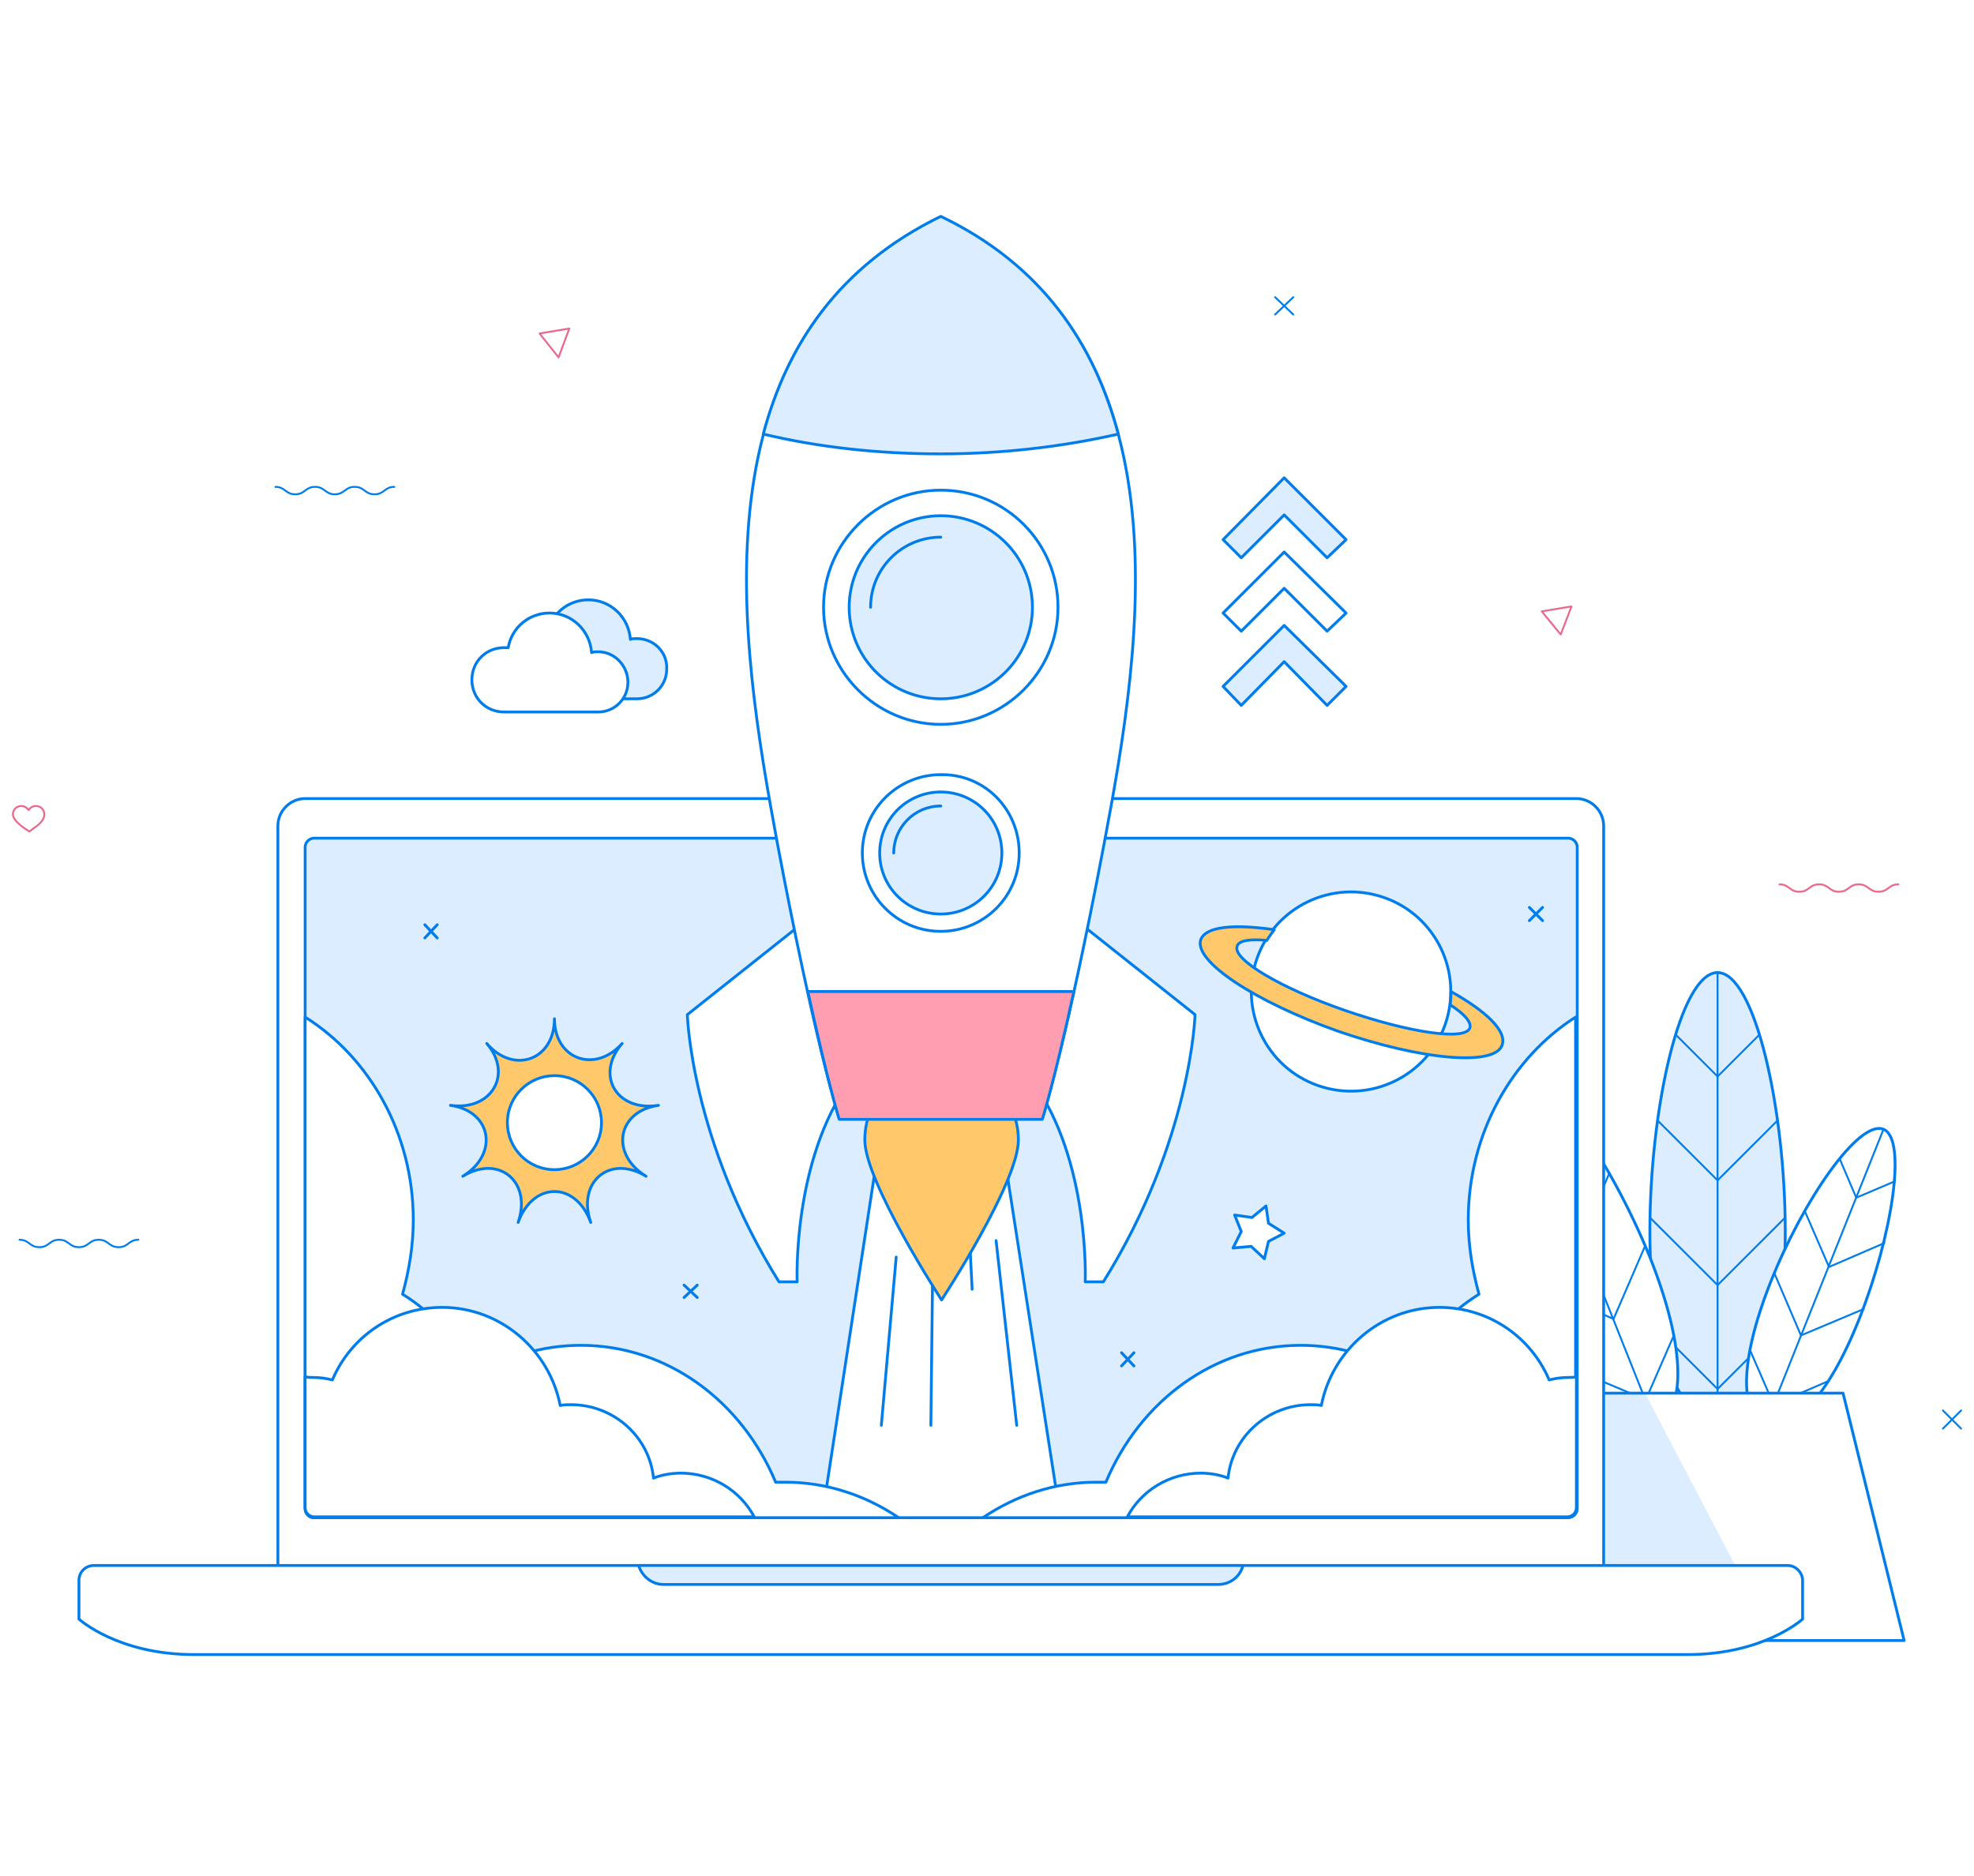 <svg width="526" height="500" viewBox="0 0 526 500" fill="none" xmlns="http://www.w3.org/2000/svg">
<rect width="526" height="500" fill="white"/>
<g clip-path="url(#clip0_38_933)">
<path d="M475.707 328.17C475.707 361.132 467.569 378.273 457.67 378.273C447.772 378.273 439.633 361.132 439.633 328.17C439.633 295.208 447.772 259.169 457.67 259.169C467.569 259.169 475.707 295.428 475.707 328.17Z" fill="#DBEDFF" stroke="#007DEA" stroke-width="0.75" stroke-miterlimit="10" stroke-linecap="round" stroke-linejoin="round"/>
<path d="M457.67 259.169V378.273" stroke="#007DEA" stroke-width="0.5" stroke-miterlimit="10" stroke-linecap="round" stroke-linejoin="round"/>
<path d="M441.833 354.32L457.67 370.142L473.508 354.32" stroke="#007DEA" stroke-width="0.5" stroke-miterlimit="10" stroke-linecap="round" stroke-linejoin="round"/>
<path d="M439.633 324.434L457.67 342.454L475.707 324.434" stroke="#007DEA" stroke-width="0.5" stroke-miterlimit="10" stroke-linecap="round" stroke-linejoin="round"/>
<path d="M441.612 298.504L457.67 314.546L473.727 298.504" stroke="#007DEA" stroke-width="0.5" stroke-miterlimit="10" stroke-linecap="round" stroke-linejoin="round"/>
<path d="M446.452 275.65L457.67 286.857L468.888 275.65" stroke="#007DEA" stroke-width="0.5" stroke-miterlimit="10" stroke-linecap="round" stroke-linejoin="round"/>
<path d="M439.633 334.982C449.751 360.473 448.872 376.295 441.173 379.372C433.474 382.448 421.816 371.68 411.697 346.189C401.579 320.699 396.52 290.153 404.438 287.077C411.917 284.001 429.295 309.491 439.633 334.982Z" fill="white" stroke="#007DEA" stroke-width="0.75" stroke-miterlimit="10" stroke-linecap="round" stroke-linejoin="round"/>
<path d="M404.218 287.077L440.953 379.372" stroke="#007DEA" stroke-width="0.5" stroke-miterlimit="10" stroke-linecap="round" stroke-linejoin="round"/>
<path d="M421.376 365.747L438.533 372.999L446.012 355.858" stroke="#007DEA" stroke-width="0.5" stroke-miterlimit="10" stroke-linecap="round" stroke-linejoin="round"/>
<path d="M410.377 343.113L429.954 351.463L438.313 332.125" stroke="#007DEA" stroke-width="0.5" stroke-miterlimit="10" stroke-linecap="round" stroke-linejoin="round"/>
<path d="M403.999 322.457L421.376 329.928L428.855 312.568" stroke="#007DEA" stroke-width="0.5" stroke-miterlimit="10" stroke-linecap="round" stroke-linejoin="round"/>
<path d="M400.699 303.119L412.797 308.393L417.857 296.306" stroke="#007DEA" stroke-width="0.5" stroke-miterlimit="10" stroke-linecap="round" stroke-linejoin="round"/>
<path d="M471.748 341.794C463.17 363.55 463.829 376.954 470.428 379.591C477.027 382.228 486.926 372.999 495.505 351.244C504.083 329.489 508.263 303.558 501.884 300.921C495.285 298.284 480.327 320.039 471.748 341.794Z" fill="white" stroke="#007DEA" stroke-width="0.75" stroke-miterlimit="10" stroke-linecap="round" stroke-linejoin="round"/>
<path d="M501.884 300.921L470.429 379.591" stroke="#007DEA" stroke-width="0.5" stroke-miterlimit="10" stroke-linecap="round" stroke-linejoin="round"/>
<path d="M487.366 367.945L472.628 374.317L466.249 359.594" stroke="#007DEA" stroke-width="0.5" stroke-miterlimit="10" stroke-linecap="round" stroke-linejoin="round"/>
<path d="M496.604 348.826L479.887 355.858L472.848 339.377" stroke="#007DEA" stroke-width="0.5" stroke-miterlimit="10" stroke-linecap="round" stroke-linejoin="round"/>
<path d="M502.104 331.247L487.366 337.619L480.987 322.896" stroke="#007DEA" stroke-width="0.5" stroke-miterlimit="10" stroke-linecap="round" stroke-linejoin="round"/>
<path d="M504.963 314.765L494.625 319.16L490.226 308.832" stroke="#007DEA" stroke-width="0.5" stroke-miterlimit="10" stroke-linecap="round" stroke-linejoin="round"/>
<path d="M424.235 371.241H491.105L507.383 437.166H407.958L424.235 371.241Z" fill="white"/>
<path d="M424.235 371.241H438.313L472.848 437.166H407.958L424.235 371.241Z" fill="#DBEDFF"/>
<path d="M424.235 371.241H491.105L507.383 437.166H407.958L424.235 371.241Z" stroke="#007DEA" stroke-width="0.75" stroke-miterlimit="10" stroke-linecap="round" stroke-linejoin="round"/>
<path fill-rule="evenodd" clip-rule="evenodd" d="M427.314 419.146C427.314 423.102 424.015 426.398 420.056 426.398H81.308C77.348 426.398 74.049 423.102 74.049 419.146V220.054C74.049 216.098 77.348 212.802 81.308 212.802H420.056C424.015 212.802 427.314 216.098 427.314 220.054V419.146Z" fill="white" stroke="#007DEA" stroke-width="0.75" stroke-miterlimit="10" stroke-linejoin="round"/>
<path fill-rule="evenodd" clip-rule="evenodd" d="M420.275 402.006C420.275 403.324 419.176 404.423 417.856 404.423H83.727C82.407 404.423 81.308 403.324 81.308 402.006V225.767C81.308 224.449 82.407 223.35 83.727 223.35H417.856C419.176 223.35 420.275 224.449 420.275 225.767V402.006Z" fill="#DBEDFF" stroke="#007DEA" stroke-width="0.75" stroke-miterlimit="10" stroke-linejoin="round"/>
<path fill-rule="evenodd" clip-rule="evenodd" d="M476.367 417.168H24.997C22.797 417.168 21.037 418.926 21.037 421.124V431.452C21.037 431.452 31.375 440.901 51.612 440.901C71.849 440.901 246.942 440.901 246.942 440.901C246.942 440.901 429.294 440.901 449.751 440.901C469.988 440.901 480.326 431.452 480.326 431.452V421.124C480.326 419.146 478.567 417.168 476.367 417.168Z" fill="white" stroke="#007DEA" stroke-width="0.75" stroke-miterlimit="10" stroke-linejoin="round"/>
<path fill-rule="evenodd" clip-rule="evenodd" d="M170.174 417.168C171.054 420.025 173.694 422.223 176.773 422.223H324.591C327.89 422.223 330.53 420.025 331.19 417.168H170.174Z" fill="#DBEDFF" stroke="#007DEA" stroke-width="0.75" stroke-miterlimit="10" stroke-linejoin="round"/>
<path d="M282.577 404.423H219.007L234.624 302.459H266.74L282.577 404.423Z" fill="white" stroke="#007DEA" stroke-width="0.75" stroke-miterlimit="10" stroke-linejoin="round"/>
<path d="M238.804 334.982L234.844 379.811" stroke="#007DEA" stroke-width="0.75" stroke-miterlimit="10" stroke-linecap="round" stroke-linejoin="round"/>
<path d="M248.482 341.795L248.042 379.811" stroke="#007DEA" stroke-width="0.75" stroke-miterlimit="10" stroke-linecap="round" stroke-linejoin="round"/>
<path d="M257.941 322.017L259.041 343.552" stroke="#007DEA" stroke-width="0.75" stroke-miterlimit="10" stroke-linecap="round" stroke-linejoin="round"/>
<path d="M265.42 330.587L270.919 379.811" stroke="#007DEA" stroke-width="0.75" stroke-miterlimit="10" stroke-linecap="round" stroke-linejoin="round"/>
<path d="M215.267 244.885L183.152 270.376C183.152 270.376 184.032 303.778 207.569 341.575H212.408C212.408 341.575 211.088 309.052 226.706 287.736L215.267 244.885Z" fill="white" stroke="#007DEA" stroke-width="0.75" stroke-miterlimit="10" stroke-linejoin="round"/>
<path d="M286.317 244.885L318.432 270.376C318.432 270.376 317.552 303.778 294.015 341.575H289.176C289.176 341.575 290.496 309.052 274.878 287.736L286.317 244.885Z" fill="white" stroke="#007DEA" stroke-width="0.75" stroke-miterlimit="10" stroke-linejoin="round"/>
<path d="M271.359 303.778C271.359 315.205 250.902 346.409 250.902 346.409C250.902 346.409 230.445 314.985 230.445 303.778C230.445 292.351 239.684 283.341 250.902 283.341C262.12 283.341 271.359 292.571 271.359 303.778Z" fill="#FFC96B" stroke="#007DEA" stroke-width="0.75" stroke-miterlimit="10" stroke-linejoin="round"/>
<path d="M250.682 57.879C183.812 89.962 197.23 171.269 207.129 224.668C217.247 278.287 223.626 298.065 223.626 298.065H250.682H277.738C277.738 298.065 284.117 278.067 294.235 224.668C304.354 171.269 317.552 89.962 250.682 57.879Z" fill="white" stroke="#007DEA" stroke-width="0.75" stroke-miterlimit="10" stroke-linejoin="round"/>
<path d="M250.682 120.947C267.399 120.947 283.457 118.969 297.975 115.673C291.596 91.72 277.738 70.624 250.682 57.659C223.626 70.844 209.768 91.72 203.389 115.673C218.127 119.189 233.964 120.947 250.682 120.947Z" fill="#DBEDFF" stroke="#007DEA" stroke-width="0.75" stroke-miterlimit="10" stroke-linejoin="round"/>
<path d="M281.917 161.82C281.917 178.961 267.839 193.025 250.682 193.025C233.525 193.025 219.447 178.961 219.447 161.82C219.447 144.68 233.525 130.616 250.682 130.616C268.059 130.616 281.917 144.68 281.917 161.82Z" fill="white" stroke="#007DEA" stroke-width="0.75" stroke-miterlimit="10" stroke-linejoin="round"/>
<path d="M250.894 186.216C264.379 186.104 275.219 175.092 275.106 161.621C274.994 148.149 263.971 137.32 250.487 137.432C237.002 137.545 226.162 148.556 226.274 162.028C226.387 175.499 237.409 186.329 250.894 186.216Z" fill="#DBEDFF" stroke="#007DEA" stroke-width="0.75" stroke-miterlimit="10" stroke-linejoin="round"/>
<path d="M231.985 161.82C231.985 151.492 240.344 143.142 250.682 143.142" stroke="#007DEA" stroke-width="0.75" stroke-miterlimit="10" stroke-linecap="round" stroke-linejoin="round"/>
<path d="M271.579 227.305C271.579 238.952 262.12 248.182 250.682 248.182C239.024 248.182 229.785 238.732 229.785 227.305C229.785 215.659 239.244 206.429 250.682 206.429C262.34 206.21 271.579 215.659 271.579 227.305Z" fill="white" stroke="#007DEA" stroke-width="0.75" stroke-miterlimit="10" stroke-linejoin="round"/>
<path d="M266.959 227.305C266.959 236.315 259.7 243.567 250.682 243.567C241.663 243.567 234.404 236.315 234.404 227.305C234.404 218.296 241.663 211.044 250.682 211.044C259.7 211.044 266.959 218.296 266.959 227.305Z" fill="#DBEDFF" stroke="#007DEA" stroke-width="0.75" stroke-miterlimit="10" stroke-linejoin="round"/>
<path d="M238.144 227.305C238.144 220.493 243.643 214.78 250.682 214.78" stroke="#007DEA" stroke-width="0.75" stroke-miterlimit="10" stroke-linecap="round" stroke-linejoin="round"/>
<path d="M286.097 264.443C285.877 264.223 285.657 264.223 285.657 264.223H215.268C220.547 288.396 223.626 298.284 223.626 298.284H250.682H277.738C277.738 298.284 280.817 288.615 286.097 264.443Z" fill="#FF9EB1" stroke="#007DEA" stroke-width="0.75" stroke-miterlimit="10" stroke-linejoin="round"/>
<path d="M391.24 325.094C391.24 331.906 392.34 338.498 394.1 344.871C385.961 349.925 379.142 357.397 374.083 366.187C365.944 361.352 356.705 358.495 346.587 358.495C323.49 358.495 303.693 373.438 294.675 394.974C293.795 394.974 292.915 394.974 292.035 394.974C281.037 394.974 270.699 398.49 261.9 404.423H417.636C418.736 404.423 419.836 403.324 419.836 402.006V271.035C402.898 281.803 391.24 302.02 391.24 325.094Z" fill="white" stroke="#007DEA" stroke-width="0.75" stroke-miterlimit="10" stroke-linejoin="round"/>
<path d="M110.123 325.094C110.123 331.906 109.023 338.498 107.264 344.871C115.402 349.925 122.221 357.397 127.281 366.187C135.419 361.352 144.658 358.495 154.776 358.495C177.873 358.495 197.67 373.438 206.688 394.974C207.568 394.974 208.448 394.974 209.328 394.974C220.326 394.974 230.665 398.49 239.463 404.423H83.507C82.407 404.423 81.308 403.324 81.308 402.006V271.035C98.465 281.803 110.123 302.02 110.123 325.094Z" fill="white" stroke="#007DEA" stroke-width="0.75" stroke-miterlimit="10" stroke-linejoin="round"/>
<path d="M417.856 367.066C416.096 367.066 414.557 367.285 412.797 367.725C407.958 356.298 396.739 348.387 383.541 348.387C367.924 348.387 354.946 359.814 352.086 374.537C351.206 374.317 350.106 374.317 349.227 374.317C337.788 374.317 328.33 382.888 327.23 393.875C325.03 392.996 322.391 392.556 319.971 392.556C311.612 392.556 304.133 397.171 300.394 404.203H417.636C418.956 404.203 420.056 403.104 420.056 401.786V366.846C419.396 367.066 418.736 367.066 417.856 367.066Z" fill="white" stroke="#007DEA" stroke-width="0.75" stroke-miterlimit="10" stroke-linejoin="round"/>
<path d="M83.507 367.066C85.267 367.066 86.807 367.285 88.567 367.725C93.406 356.298 104.624 348.387 117.822 348.387C133.44 348.387 146.418 359.814 149.277 374.537C150.157 374.317 151.257 374.317 152.137 374.317C163.575 374.317 173.034 382.888 174.133 393.875C176.333 392.996 178.973 392.556 181.392 392.556C189.751 392.556 197.23 397.171 200.969 404.203H83.727C82.407 404.203 81.308 403.104 81.308 401.786V366.846C81.968 367.066 82.627 367.066 83.507 367.066Z" fill="white" stroke="#007DEA" stroke-width="0.75" stroke-miterlimit="10" stroke-linejoin="round"/>
<path d="M385.081 273.013C380.242 286.857 365.064 294.109 351.206 289.275C337.348 284.44 330.09 269.278 334.929 255.433C339.768 241.589 354.946 234.337 368.804 239.172C382.661 244.006 389.92 259.169 385.081 273.013Z" fill="white" stroke="#007DEA" stroke-width="0.75" stroke-miterlimit="10" stroke-linejoin="round"/>
<path d="M386.621 264.223C386.621 265.322 386.621 266.641 386.401 267.739C390.14 270.157 392.12 272.354 391.68 273.892C390.58 277.408 375.623 275.211 358.465 269.278C341.308 263.344 328.33 255.653 329.65 252.137C330.09 250.599 333.169 250.159 337.568 250.599C338.228 249.5 338.888 248.621 339.548 247.742C328.77 246.204 321.291 246.863 319.971 250.379C317.991 256.093 334.269 266.86 356.485 274.771C378.702 282.462 398.279 284.22 400.259 278.507C401.579 274.771 396.079 269.497 386.621 264.223Z" fill="#FFC96B" stroke="#007DEA" stroke-width="0.75" stroke-miterlimit="10" stroke-linejoin="round"/>
<path d="M138.059 325.753C141.799 314.985 133 307.514 123.321 313.447C133 307.514 131.02 296.087 120.022 294.549C131.02 296.087 136.739 286.198 129.7 278.067C136.959 286.418 147.738 282.462 147.738 271.475C147.738 282.243 158.516 286.198 165.775 278.067C158.516 286.418 164.235 296.307 175.453 294.549C164.455 296.087 162.475 307.514 172.154 313.447C162.475 307.514 153.677 314.985 157.416 325.753C153.457 314.766 142.019 314.766 138.059 325.753Z" fill="#FFC96B"/>
<path d="M138.059 325.753C141.799 314.985 133 307.514 123.321 313.447C133 307.514 131.02 296.087 120.022 294.549C131.02 296.087 136.739 286.198 129.7 278.067C136.959 286.418 147.738 282.462 147.738 271.475C147.738 282.243 158.516 286.198 165.775 278.067C158.516 286.418 164.235 296.307 175.453 294.549C164.455 296.087 162.475 307.514 172.154 313.447C162.475 307.514 153.677 314.985 157.416 325.753C153.457 314.766 142.019 314.766 138.059 325.753Z" stroke="#007DEA" stroke-width="0.75" stroke-miterlimit="10" stroke-linejoin="round"/>
<path d="M160.276 299.163C160.276 306.195 154.557 311.689 147.738 311.689C140.699 311.689 135.2 305.976 135.2 299.163C135.2 292.131 140.919 286.638 147.738 286.638C154.777 286.638 160.276 292.351 160.276 299.163Z" fill="white" stroke="#007DEA" stroke-width="0.75" stroke-miterlimit="10" stroke-linejoin="round"/>
<path d="M337.348 321.358L338.008 325.973L342.188 328.61L338.008 330.807L336.909 335.422L333.389 332.126L328.55 332.565L330.749 328.17L328.99 323.775L333.609 324.435L337.348 321.358Z" fill="white" stroke="#007DEA" stroke-width="0.75" stroke-miterlimit="10" stroke-linejoin="round"/>
<path d="M185.792 342.454L182.272 345.75" stroke="#007DEA" stroke-width="0.75" stroke-miterlimit="10" stroke-linecap="round" stroke-linejoin="round"/>
<path d="M185.792 345.75L182.272 342.454" stroke="#007DEA" stroke-width="0.75" stroke-miterlimit="10" stroke-linecap="round" stroke-linejoin="round"/>
<path d="M116.503 246.424L113.203 249.94" stroke="#007DEA" stroke-width="0.75" stroke-miterlimit="10" stroke-linecap="round" stroke-linejoin="round"/>
<path d="M116.503 249.94L113.203 246.424" stroke="#007DEA" stroke-width="0.75" stroke-miterlimit="10" stroke-linecap="round" stroke-linejoin="round"/>
<path d="M411.037 241.809L407.518 245.325" stroke="#007DEA" stroke-width="0.75" stroke-miterlimit="10" stroke-linecap="round" stroke-linejoin="round"/>
<path d="M411.037 245.325L407.518 241.809" stroke="#007DEA" stroke-width="0.75" stroke-miterlimit="10" stroke-linecap="round" stroke-linejoin="round"/>
<path d="M302.154 360.473L298.854 363.989" stroke="#007DEA" stroke-width="0.75" stroke-miterlimit="10" stroke-linecap="round" stroke-linejoin="round"/>
<path d="M302.154 363.989L298.854 360.473" stroke="#007DEA" stroke-width="0.75" stroke-miterlimit="10" stroke-linecap="round" stroke-linejoin="round"/>
<path d="M342.188 137.208L353.626 148.635L358.685 143.801L342.188 127.32L325.91 143.801L330.749 148.635L342.188 137.208Z" fill="#DBEDFF" stroke="#007DEA" stroke-width="0.75" stroke-miterlimit="10" stroke-linejoin="round"/>
<path d="M342.188 156.766L353.626 168.193L358.685 163.358L342.188 147.097L325.91 163.358L330.749 168.193L342.188 156.766Z" fill="white" stroke="#007DEA" stroke-width="0.75" stroke-miterlimit="10" stroke-linejoin="round"/>
<path d="M342.188 176.324L353.626 187.97L358.685 182.916L342.188 166.655L325.91 182.916L330.749 187.97L342.188 176.324Z" fill="#DBEDFF" stroke="#007DEA" stroke-width="0.75" stroke-miterlimit="10" stroke-linejoin="round"/>
<path d="M339.768 79.195L344.607 83.809" stroke="#007DEA" stroke-width="0.5" stroke-miterlimit="10" stroke-linecap="round" stroke-linejoin="round"/>
<path d="M344.607 79.195L339.768 83.809" stroke="#007DEA" stroke-width="0.5" stroke-miterlimit="10" stroke-linecap="round" stroke-linejoin="round"/>
<path d="M517.721 375.856L522.56 380.69" stroke="#007DEA" stroke-width="0.5" stroke-miterlimit="10" stroke-linecap="round" stroke-linejoin="round"/>
<path d="M522.56 375.856L517.721 380.69" stroke="#007DEA" stroke-width="0.5" stroke-miterlimit="10" stroke-linecap="round" stroke-linejoin="round"/>
<path d="M418.736 161.601L410.817 162.919L415.877 169.072L418.736 161.601Z" stroke="#EA698C" stroke-width="0.5" stroke-miterlimit="10" stroke-linecap="round" stroke-linejoin="round"/>
<path d="M151.697 87.545L143.778 88.864L148.838 95.236L151.697 87.545Z" stroke="#EA698C" stroke-width="0.5" stroke-miterlimit="10" stroke-linecap="round" stroke-linejoin="round"/>
<path d="M73.389 129.737C76.029 129.737 76.029 131.715 78.668 131.715C81.308 131.715 81.308 129.737 83.948 129.737C86.587 129.737 86.587 131.715 89.227 131.715C91.866 131.715 91.866 129.737 94.506 129.737C97.145 129.737 97.145 131.715 99.785 131.715C102.425 131.715 102.425 129.737 105.064 129.737" stroke="#007DEA" stroke-width="0.5" stroke-miterlimit="10" stroke-linecap="round" stroke-linejoin="round"/>
<path d="M474.167 235.656C476.807 235.656 476.807 237.634 479.447 237.634C482.086 237.634 482.086 235.656 484.726 235.656C487.365 235.656 487.365 237.634 490.005 237.634C492.645 237.634 492.645 235.656 495.284 235.656C497.924 235.656 497.924 237.634 500.563 237.634C503.203 237.634 503.203 235.656 505.843 235.656" stroke="#EA698C" stroke-width="0.5" stroke-miterlimit="10" stroke-linecap="round" stroke-linejoin="round"/>
<path d="M5.2 330.368C7.839 330.368 7.839 332.345 10.479 332.345C13.118 332.345 13.118 330.368 15.758 330.368C18.398 330.368 18.398 332.345 21.037 332.345C23.677 332.345 23.677 330.368 26.317 330.368C28.956 330.368 28.956 332.345 31.596 332.345C34.235 332.345 34.235 330.368 36.875 330.368" stroke="#007DEA" stroke-width="0.5" stroke-miterlimit="10" stroke-linecap="round" stroke-linejoin="round"/>
<path d="M7.839 221.592L6.519 220.713C3.66 218.735 3.44 217.417 3.44 216.977C3.44 215.659 4.54 214.78 5.64 214.78C6.519 214.78 7.179 215.219 7.619 215.879C8.059 215.219 8.719 214.78 9.599 214.78C10.919 214.78 11.799 215.879 11.799 216.977C11.799 217.417 11.799 218.955 8.939 220.713L7.839 221.592Z" stroke="#EA698C" stroke-width="0.5" stroke-miterlimit="10" stroke-linecap="round" stroke-linejoin="round"/>
<path d="M169.734 170.171C169.075 170.171 168.415 170.171 167.975 170.39C167.535 164.457 162.696 159.843 156.756 159.843C151.257 159.843 146.638 163.798 145.758 169.072C145.318 169.072 145.098 169.072 144.658 169.072C139.819 169.072 136.08 172.808 136.08 177.642C136.08 182.477 140.039 186.212 144.658 186.212C148.178 186.212 166.215 186.212 169.734 186.212C174.134 186.212 177.653 182.696 177.653 178.301C177.873 173.687 174.134 170.171 169.734 170.171Z" fill="#DBEDFF" stroke="#007DEA" stroke-width="0.75" stroke-miterlimit="10" stroke-linejoin="round"/>
<path d="M159.396 173.687C158.736 173.687 158.076 173.687 157.636 173.906C157.196 167.973 152.357 163.359 146.418 163.359C140.919 163.359 136.3 167.314 135.42 172.588C134.98 172.588 134.76 172.588 134.32 172.588C129.481 172.588 125.741 176.324 125.741 181.158C125.741 185.993 129.481 189.728 134.32 189.728C137.839 189.728 155.877 189.728 159.396 189.728C163.795 189.728 167.315 186.212 167.315 181.817C167.315 177.422 163.795 173.687 159.396 173.687Z" fill="white" stroke="#007DEA" stroke-width="0.75" stroke-miterlimit="10" stroke-linejoin="round"/>
</g>
<defs>
<clipPath id="clip0_38_933">
<rect width="520" height="385" fill="white" transform="translate(3 57)"/>
</clipPath>
</defs>
</svg>
